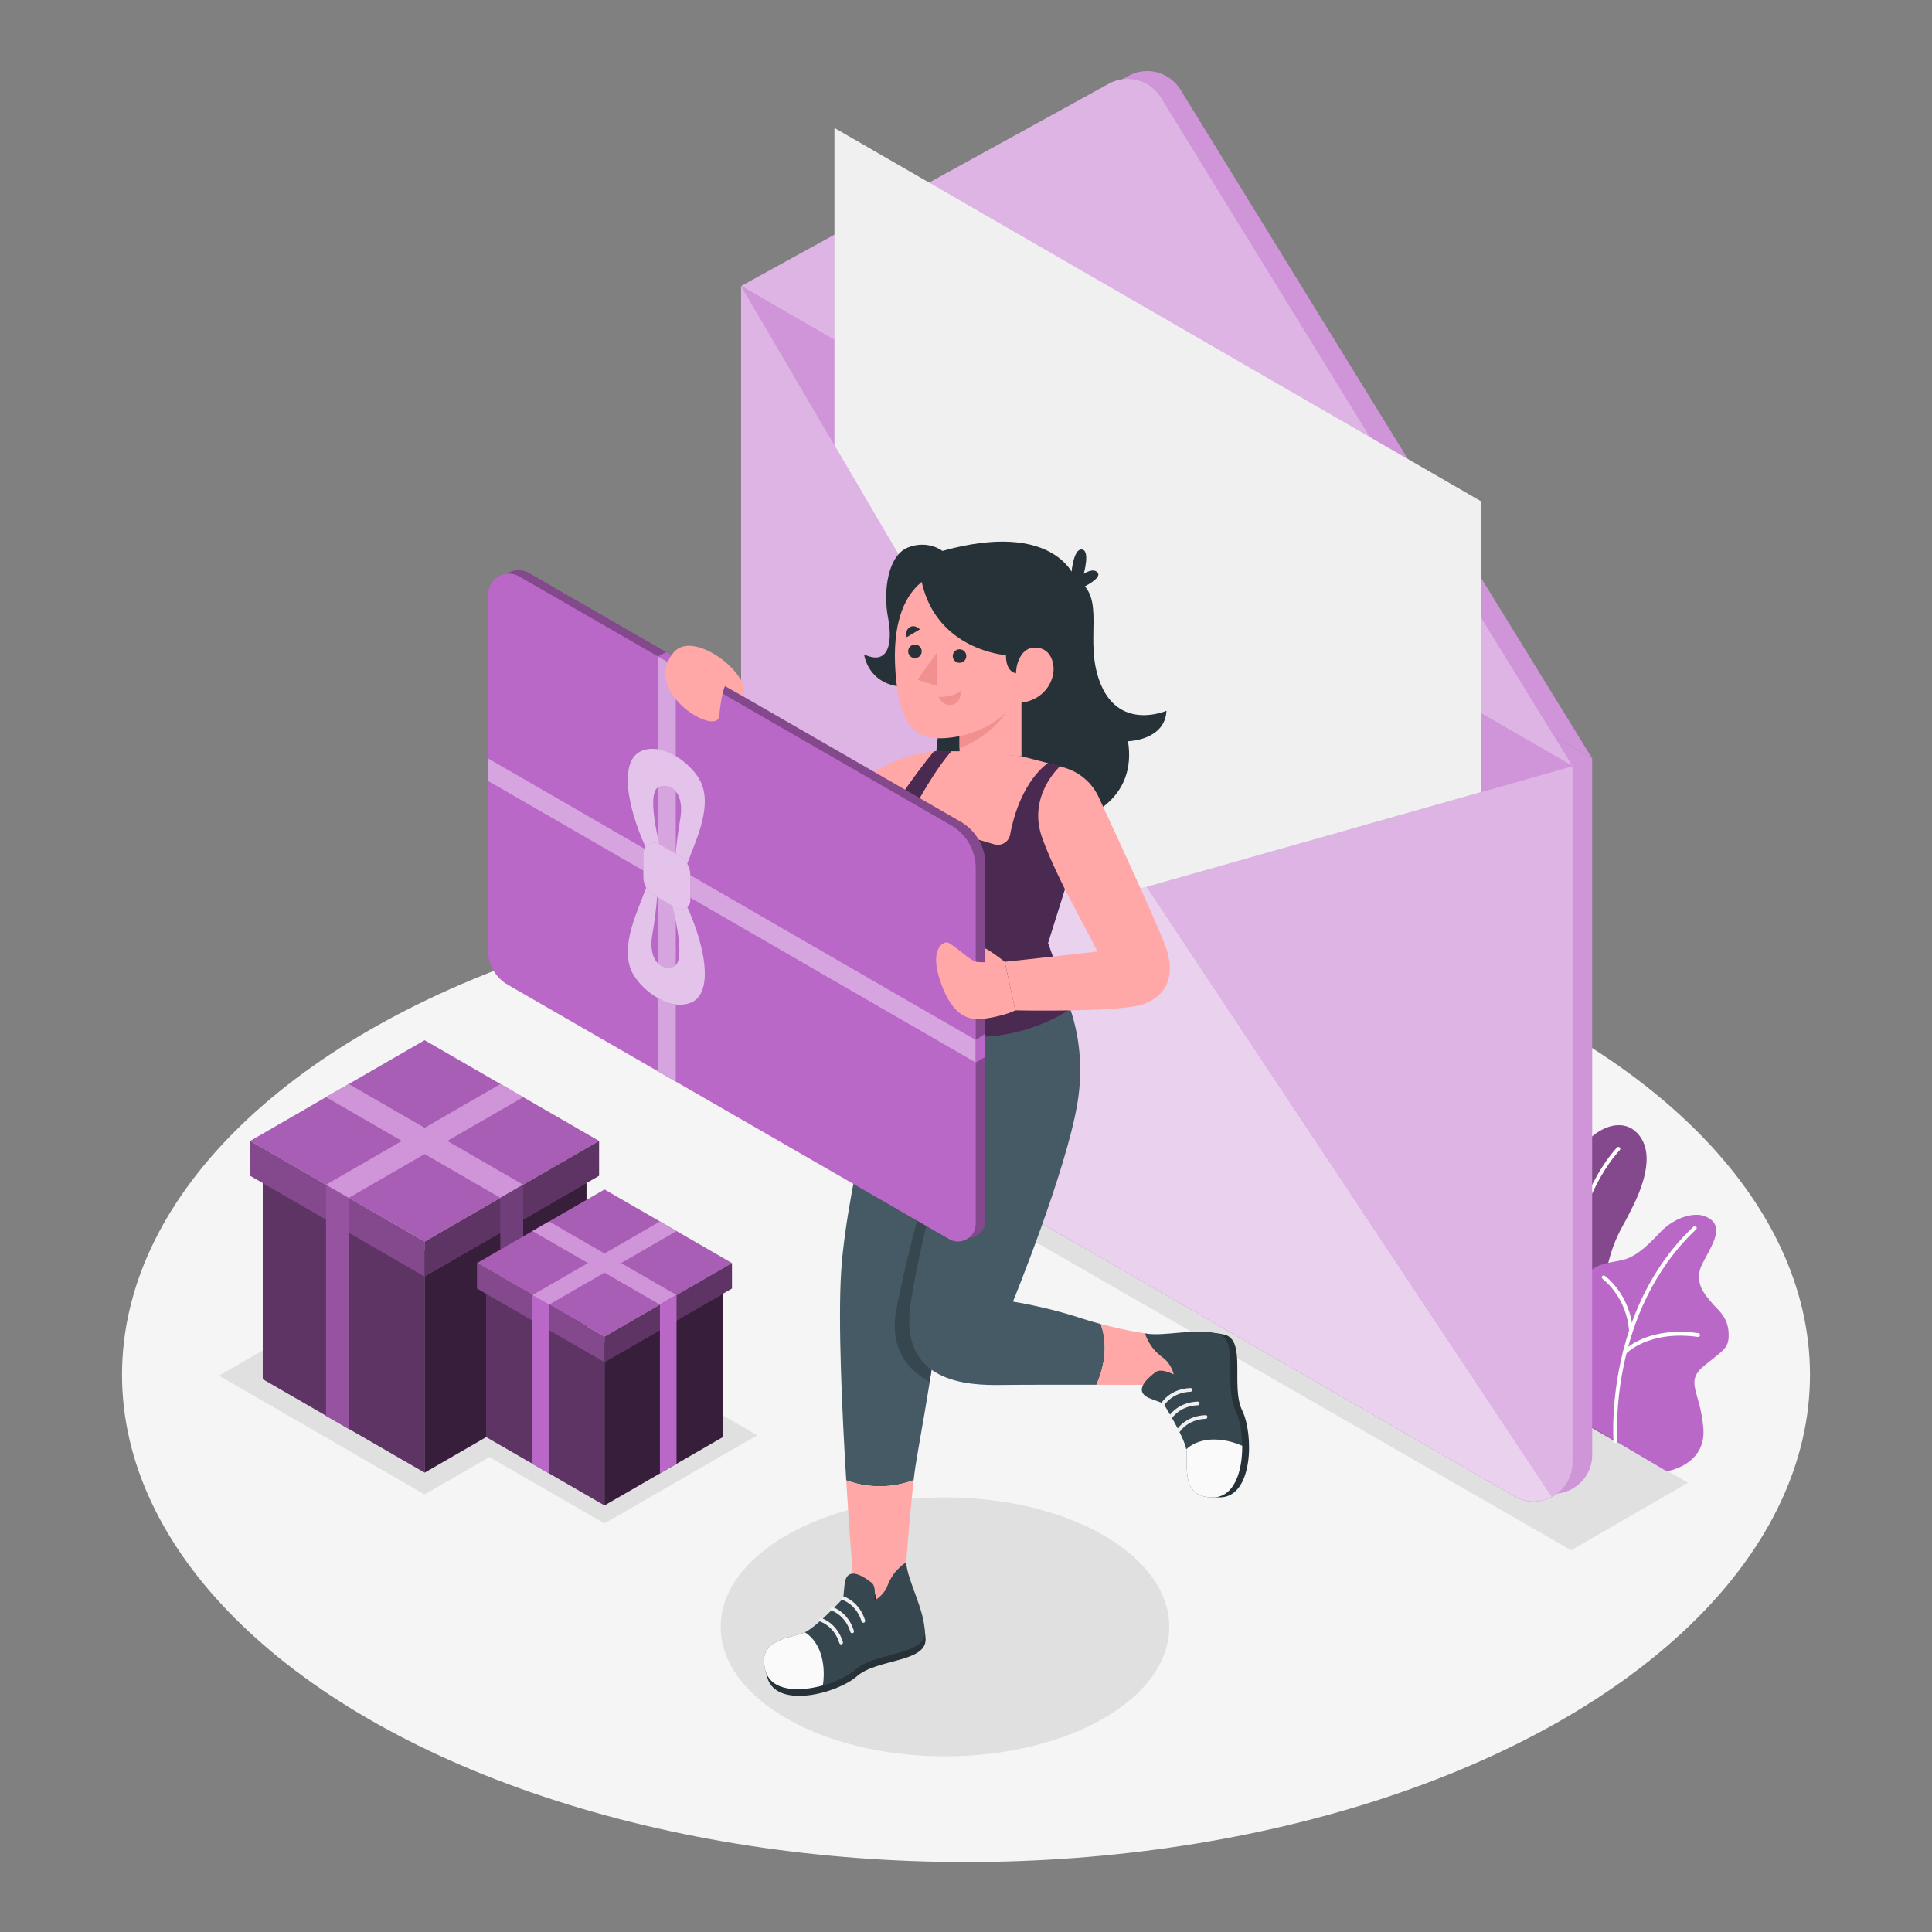 <?xml version="1.0" encoding="utf-8"?>
<!-- Generator: Adobe Illustrator 27.5.0, SVG Export Plug-In . SVG Version: 6.00 Build 0)  -->
<svg version="1.1" xmlns="http://www.w3.org/2000/svg" xmlns:xlink="http://www.w3.org/1999/xlink" x="0px" y="0px"
	 viewBox="0 0 500 500" style="enable-background:new 0 0 500 500;" xml:space="preserve">
<rect x="0" y="0" width="500" height="500" fill="#808080" stroke="none"/>
<g id="Floor">
	<ellipse style="fill:#F5F5F5;" cx="250" cy="355.79" rx="218.422" ry="126.106"/>
</g>
<g id="Shadows">
	<polygon style="fill:#E0E0E0;" points="109.89,386.754 56.673,356.029 109.89,325.304 163.107,356.029 	"/>
	<polygon style="fill:#E0E0E0;" points="156.446,394.264 116.925,371.446 156.446,348.629 195.966,371.447 	"/>
	<ellipse style="fill:#E0E0E0;" cx="244.561" cy="421.028" rx="58.038" ry="33.508"/>
	<polygon style="fill:#E0E0E0;" points="406.596,401.211 181.122,271.424 211.39,253.949 436.864,383.736 	"/>
</g>
<g id="Plant">
	<g>
		<g>
			<path style="fill:#BA68C8;" d="M405.133,365.553l13.557,7.875c0,0-6.841-21.837-3.044-43.804
				c1.433-8.292,4.449-12.41,5.514-14.623c1.065-2.213,9.238-15.915,2.043-22.231c-7.196-6.316-24.079,6.248-23.322,40.081
				C400.269,350.214,405.133,365.553,405.133,365.553z"/>
			<path style="opacity:0.3;" d="M405.133,365.553l13.557,7.875c0,0-6.841-21.837-3.044-43.804
				c1.433-8.292,4.449-12.41,5.514-14.623c1.065-2.213,9.238-15.915,2.043-22.231c-7.196-6.316-24.079,6.248-23.322,40.081
				C400.269,350.214,405.133,365.553,405.133,365.553z"/>
			<path style="fill:#FFFFFF;" d="M411.435,369.705c-0.2,0-0.388-0.123-0.461-0.322c-0.052-0.141-5.171-14.355-4.901-37.163
				c0.27-22.918,12.305-35.13,12.426-35.251c0.192-0.191,0.504-0.19,0.694,0.003c0.191,0.191,0.19,0.503-0.002,0.694
				c-0.119,0.118-11.871,12.07-12.136,34.565c-0.267,22.613,4.79,36.674,4.84,36.813c0.094,0.255-0.037,0.536-0.292,0.63
				C411.548,369.695,411.491,369.705,411.435,369.705z"/>
		</g>
		<g>
			<path style="fill:#BA68C8;" d="M408.949,367.593l22.396,13.172c0,0,10.255-1.511,9.479-11.164
				c-0.776-9.653-4.942-11.928,0.246-16.169c5.188-4.241,6.527-4.522,6.279-8.68c-0.248-4.157-3.045-5.971-4.361-7.618
				c-1.316-1.648-4.984-5.103-2.403-10.117c2.582-5.014,6.078-9.857,0.885-12.156c-3.1-1.372-8.313,0.347-11.768,4.015
				c-3.456,3.669-6.306,6.305-9.58,7.157c-3.274,0.852-10.1,0.919-9.87,6.56c0.23,5.641,1.695,7.589,0.326,10.093
				C408,347.404,396.991,349.945,408.949,367.593z"/>
			<path style="fill:#FFFFFF;" d="M418.069,373.448c-0.253,0-0.468-0.194-0.489-0.451c-0.027-0.334-2.46-33.67,20.7-55.56
				c0.196-0.185,0.507-0.178,0.694,0.021c0.186,0.196,0.178,0.508-0.02,0.694c-22.811,21.559-20.422,54.436-20.395,54.765
				c0.022,0.271-0.18,0.508-0.45,0.529C418.096,373.447,418.082,373.448,418.069,373.448z"/>
			<path style="fill:#FFFFFF;" d="M422.084,344.83c-0.255,0-0.47-0.196-0.489-0.455c-0.654-8.823-6.796-13.358-6.858-13.403
				c-0.22-0.159-0.27-0.466-0.111-0.686c0.158-0.22,0.466-0.27,0.685-0.111c0.269,0.192,6.575,4.831,7.264,14.128
				c0.02,0.271-0.183,0.506-0.454,0.526C422.109,344.83,422.097,344.83,422.084,344.83z"/>
			<path style="fill:#FFFFFF;" d="M420.432,350.528c-0.117,0-0.235-0.041-0.329-0.126c-0.201-0.182-0.218-0.491-0.037-0.692
				c0.241-0.268,6.046-6.534,19.477-4.688c0.268,0.037,0.457,0.284,0.42,0.553c-0.037,0.269-0.277,0.452-0.554,0.42
				c-12.882-1.771-18.558,4.312-18.613,4.373C420.699,350.475,420.566,350.528,420.432,350.528z"/>
		</g>
	</g>
</g>
<g id="Envelope">
	<g>
		<g>
			<path style="fill:#BA68C8;" d="M412.044,196.262L305.503,23.206c-2.825-4.589-8.755-6.154-13.477-3.556l-95.174,52.37
				L412.044,196.262z"/>
			<path style="fill:#BA68C8;" d="M412.044,196.262L196.852,72.021v187.307c0,6.412,3.421,12.338,8.974,15.544L396.95,385.217
				c6.709,3.873,15.095-0.968,15.095-8.715V196.262z"/>
		</g>
		<g style="opacity:0.3;">
			<path style="fill:#FFFFFF;" d="M412.044,196.262L305.503,23.206c-2.825-4.589-8.755-6.154-13.477-3.556l-95.174,52.37
				L412.044,196.262z"/>
			<path style="fill:#FFFFFF;" d="M412.044,196.262L196.852,72.021v187.307c0,6.412,3.421,12.338,8.974,15.544L396.95,385.217
				c6.709,3.873,15.095-0.968,15.095-8.715V196.262z"/>
		</g>
		<path style="fill:#BA68C8;" d="M406.985,198.276L300.443,25.22c-2.826-4.589-8.755-6.154-13.477-3.556l-95.174,52.37
			L406.985,198.276z"/>
		<path style="opacity:0.5;fill:#FFFFFF;" d="M406.985,198.276L300.443,25.22c-2.826-4.589-8.755-6.154-13.477-3.556l-95.174,52.37
			L406.985,198.276z"/>
		<path style="fill:#BA68C8;" d="M406.985,198.276L191.792,74.035v187.306c0,6.412,3.421,12.338,8.974,15.544L391.89,387.23
			c6.709,3.873,15.095-0.968,15.095-8.715V198.276z"/>
		<path style="opacity:0.5;fill:#FFFFFF;" d="M406.985,198.276L191.792,74.035v187.306c0,6.412,3.421,12.338,8.974,15.544
			L391.89,387.23c6.709,3.873,15.095-0.968,15.095-8.715V198.276z"/>
		<path style="fill:#BA68C8;" d="M200.767,276.885L391.89,387.23c3.233,1.866,6.847,1.695,9.733,0.164l-114.07-171.751
			l-95.76,45.698C191.792,267.754,195.213,273.679,200.767,276.885z"/>
		<path style="opacity:0.7;fill:#FFFFFF;" d="M200.767,276.885L391.89,387.23c3.233,1.866,6.847,1.695,9.733,0.164l-114.07-171.751
			l-95.76,45.698C191.792,267.754,195.213,273.679,200.767,276.885z"/>
		<polygon style="fill:#BA68C8;" points="191.792,74.035 284.969,232.867 406.985,198.276 		"/>
		<polygon style="opacity:0.3;fill:#FFFFFF;" points="191.792,74.035 284.969,232.867 406.985,198.276 		"/>
		<polygon style="fill:#F0F0F0;" points="383.376,129.779 383.376,204.975 284.974,232.863 215.956,115.222 215.956,33.111 		"/>
	</g>
</g>
<g id="Gifts">
	<g>
		<g>
			<polygon style="fill:#BA68C8;" points="109.89,381.108 67.997,356.92 67.997,299.49 109.89,323.677 			"/>
			<polygon style="fill:#BA68C8;" points="109.89,381.108 109.89,323.677 151.783,299.491 151.783,356.921 			"/>
		</g>
		<polygon style="opacity:0.5;" points="109.89,381.108 67.997,356.92 67.997,299.49 109.89,323.677 		"/>
		<polygon style="opacity:0.7;" points="109.89,381.108 109.89,323.677 151.783,299.491 151.783,356.921 		"/>
		<polygon style="fill:#BA68C8;" points="109.89,321.336 64.746,295.272 109.89,269.208 155.033,295.272 		"/>
		<polygon style="opacity:0.1;" points="109.89,321.336 64.746,295.272 109.89,269.208 155.033,295.272 		"/>
		<polygon style="fill:#BA68C8;" points="84.378,283.938 129.521,310.001 135.402,306.606 90.258,280.543 		"/>
		<g>
			<polygon style="opacity:0.3;fill:#FFFFFF;" points="84.378,283.938 129.521,310.001 135.402,306.606 90.258,280.543 			"/>
		</g>
		<polygon style="fill:#BA68C8;" points="109.89,330.351 64.746,304.287 64.746,295.272 109.89,321.336 		"/>
		<polygon style="fill:#BA68C8;" points="109.89,330.351 109.89,321.336 155.033,295.272 155.033,304.287 		"/>
		<polygon style="opacity:0.3;" points="109.89,330.351 64.746,304.287 64.746,295.272 109.89,321.336 		"/>
		<polygon style="opacity:0.5;" points="109.89,330.351 109.89,321.336 155.033,295.272 155.033,304.287 		"/>
		<polygon style="fill:#BA68C8;" points="90.258,369.807 84.378,366.438 84.378,306.606 90.258,310.001 		"/>
		<polygon style="fill:#BA68C8;" points="129.521,369.807 135.402,366.438 135.402,306.606 129.521,310.001 		"/>
		<polygon style="opacity:0.2;" points="90.258,369.807 84.378,366.438 84.378,306.606 90.258,310.001 		"/>
		<polygon style="opacity:0.4;" points="129.521,369.807 135.402,366.438 135.402,306.606 129.521,310.001 		"/>
		<polygon style="fill:#BA68C8;" points="135.402,283.938 90.258,310.001 84.378,306.606 129.521,280.543 		"/>
		<polygon style="opacity:0.3;fill:#FFFFFF;" points="135.402,283.938 90.258,310.001 84.378,306.606 129.521,280.543 		"/>
	</g>
	<g>
		<g>
			<polygon style="fill:#BA68C8;" points="156.446,389.589 125.839,371.918 125.839,329.96 156.446,347.631 			"/>
			<polygon style="fill:#BA68C8;" points="156.446,389.589 156.446,347.631 187.053,329.96 187.053,371.918 			"/>
		</g>
		<polygon style="opacity:0.5;" points="156.446,389.589 125.839,371.918 125.839,329.96 156.446,347.631 		"/>
		<polygon style="opacity:0.7;" points="156.446,389.589 156.446,347.631 187.053,329.96 187.053,371.918 		"/>
		<polygon style="fill:#BA68C8;" points="156.446,345.92 123.464,326.878 156.446,307.836 189.427,326.878 		"/>
		<polygon style="opacity:0.1;" points="156.446,345.92 123.464,326.878 156.446,307.836 189.427,326.878 		"/>
		<polygon style="fill:#BA68C8;" points="137.807,318.597 170.788,337.639 175.085,335.159 142.103,316.117 		"/>
		<g>
			<polygon style="opacity:0.3;fill:#FFFFFF;" points="137.807,318.597 170.788,337.639 175.085,335.159 142.103,316.117 			"/>
		</g>
		<polygon style="fill:#BA68C8;" points="156.446,352.506 123.464,333.464 123.464,326.878 156.446,345.92 		"/>
		<polygon style="fill:#BA68C8;" points="156.446,352.506 156.446,345.92 189.427,326.878 189.427,333.464 		"/>
		<polygon style="opacity:0.3;" points="156.446,352.506 123.464,333.464 123.464,326.878 156.446,345.92 		"/>
		<polygon style="opacity:0.5;" points="156.446,352.506 156.446,345.92 189.427,326.878 189.427,333.464 		"/>
		<polygon style="fill:#BA68C8;" points="142.103,381.333 137.807,378.872 137.807,335.159 142.103,337.639 		"/>
		<polygon style="fill:#BA68C8;" points="170.788,381.333 175.085,378.872 175.085,335.159 170.788,337.639 		"/>
		<polygon style="fill:#BA68C8;" points="175.085,318.597 142.103,337.639 137.807,335.159 170.788,316.117 		"/>
		<polygon style="opacity:0.3;fill:#FFFFFF;" points="175.085,318.597 142.103,337.639 137.807,335.159 170.788,316.117 		"/>
	</g>
</g>
<g id="Character">
	<g>
		<path style="fill:#FFA8A7;" d="M190.324,178.824l18.024,30.485l20.461-10.952c4.009-2.146,8.402-3.482,12.927-3.933l0,0
			l-12.63,25.264l-20.164,9.834c-3.924,1.914-8.702,0.973-11.472-2.401c-2.277-2.774-4.795-7.295-7.145-14.64
			c-6.694-20.923-9.811-31.843-9.811-31.843l3.8-5.866L190.324,178.824z"/>
		<g>
			<g>
				<g>
					<path style="fill:#455A64;" d="M236.452,383.06c0.055-0.486,0.109-0.96,0.164-1.411c0.985-8.208,6.828-34.96,6.009-46.977
						l17.768-67.59l-29.231-4.917c0,0-12.007,43.347-13.479,67.044c-0.81,13.036,0.224,35.935,1.319,53.902
						C222.763,384.487,229.092,385.771,236.452,383.06z"/>
					<path style="fill:#FFA8A7;" d="M226.456,416.13l8.046-11.766c0,0,1.008-12.953,1.95-21.305
						c-7.359,2.711-13.689,1.428-17.451,0.051c0.895,14.692,1.83,26.087,1.83,26.087L226.456,416.13z"/>
				</g>
				<path style="fill:#37474F;" d="M240.814,263.789l-4.842,0.565c-4.046,17.956,8.536,26.369,8.536,26.369
					s-8.647,27.708-12.519,48.087c-1.882,9.906,2.712,15.642,8.617,18.825c1.341-8.61,2.4-17.378,2.019-22.963l17.768-67.59
					L240.814,263.789z"/>
				<g>
					<path style="fill:#263238;" d="M234.727,406.314c0,0-3.236,1.758-4.803,6.004c-0.691,1.871-2.522,3.417-3.469,3.812
						c0,0,0.809-3.518-0.608-4.612c-1.418-1.093-6.42-4.957-6.949,0.535c-0.167,1.73-0.333,3.46-0.333,3.46
						s-6.633,7.191-9.863,8.762c-3.229,1.571-12.412,1.372-10.158,9.755c2.255,8.382,18.049,4.305,23.236-0.23
						c5.188-4.535,17.939-3.541,17.757-9.601C239.356,418.138,235.129,411.168,234.727,406.314z"/>
					<path style="fill:#37474F;" d="M234.502,404.365c0,0-3.258,1.77-4.835,6.045c-0.695,1.884-2.539,3.441-3.493,3.838
						c0,0,0.815-3.542-0.613-4.643c-1.427-1.101-6.464-4.991-6.997,0.538c-0.168,1.742-0.336,3.484-0.336,3.484
						s-6.679,7.241-9.93,8.822c-3.251,1.582-12.497,1.382-10.227,9.821c2.27,8.44,18.172,4.335,23.395-0.232
						c5.223-4.567,18.062-3.565,17.878-9.667C239.161,416.27,234.906,409.251,234.502,404.365z"/>
					<path style="fill:#F0F0F0;" d="M223.434,419.966c-0.205,0-0.394-0.132-0.458-0.338c-1.355-4.385-4.747-5.498-4.89-5.544
						c-0.252-0.079-0.393-0.348-0.314-0.6c0.079-0.252,0.345-0.393,0.598-0.315c0.163,0.051,4.012,1.29,5.522,6.176
						c0.078,0.253-0.063,0.522-0.316,0.6C223.528,419.959,223.481,419.966,223.434,419.966z"/>
					<path style="fill:#F0F0F0;" d="M220.537,422.689c-0.205,0-0.394-0.132-0.458-0.338c-1.355-4.385-4.746-5.498-4.89-5.544
						c-0.252-0.079-0.393-0.348-0.314-0.6c0.079-0.252,0.345-0.393,0.598-0.315c0.163,0.051,4.011,1.29,5.521,6.176
						c0.078,0.253-0.063,0.521-0.316,0.6C220.631,422.682,220.583,422.689,220.537,422.689z"/>
					<path style="fill:#F0F0F0;" d="M217.682,425.569c-0.205,0-0.394-0.132-0.458-0.338c-1.355-4.385-4.747-5.498-4.89-5.544
						c-0.252-0.079-0.393-0.348-0.314-0.6c0.079-0.252,0.345-0.394,0.598-0.315c0.163,0.051,4.012,1.29,5.522,6.176
						c0.078,0.253-0.064,0.521-0.316,0.6C217.776,425.563,217.729,425.569,217.682,425.569z"/>
					<path style="fill:#FAFAFA;" d="M208.298,422.449c-3.251,1.581-12.497,1.381-10.227,9.821c1.464,5.443,8.595,5.665,14.877,3.915
						c0.266-1.695,0.471-4.509-0.327-7.475C211.345,423.963,208.298,422.449,208.298,422.449z"/>
				</g>
			</g>
			<g>
				<path style="fill:#263238;" d="M298.296,345.381c0,0,0.858,3.581,4.55,6.197c1.628,1.153,2.645,3.323,2.78,4.34
					c0,0-3.187-1.695-4.611-0.61c-1.424,1.085-6.454,4.912-1.288,6.849c1.628,0.61,3.255,1.221,3.255,1.221s5.222,8.273,5.9,11.8
					c0.678,3.526-1.899,12.342,6.782,12.342c8.68,0,8.845-16.311,5.813-22.499c-3.033-6.188,1.24-18.243-4.66-19.641
					C310.916,343.982,303.086,346.253,298.296,345.381z"/>
				<g>
					<path style="fill:#455A64;" d="M284.868,342.659c-1.724-0.457-3.518-0.976-5.315-1.57c-8.682-2.868-17.401-4.233-17.401-4.233
						s13.656-33.457,16.66-51.21c3.004-17.753-4.097-29.77-4.097-29.77l-39.448,6.964c-2.986,18.163,12.272,27.449,12.272,27.449
						c-0.596-0.151-8.729,26.598-11.881,47.113c-3.15,20.504,14.862,21.167,23.488,21.03c4.123-0.065,14.689-0.068,24.601-0.053
						C286.946,351.166,285.926,345.596,284.868,342.659z"/>
					<path style="fill:#FFA8A7;" d="M296.975,345.186c0,0-5.502-0.777-12.107-2.527c1.057,2.937,2.078,8.507-1.119,15.72
						c10.828,0.016,20.873,0.053,20.873,0.053C304.623,348.191,296.975,345.186,296.975,345.186z"/>
				</g>
				<path style="fill:#37474F;" d="M296.354,345.092c0,0,0.863,3.606,4.582,6.24c1.639,1.161,2.663,3.346,2.799,4.37
					c0,0-3.209-1.707-4.643-0.614c-1.434,1.092-6.499,4.946-1.297,6.896c1.639,0.614,3.278,1.229,3.278,1.229
					s5.258,8.33,5.94,11.881c0.683,3.551-1.912,12.427,6.828,12.427c8.74,0,8.906-16.423,5.853-22.653
					c-3.053-6.23,1.248-18.368-4.692-19.776C309.061,343.684,301.178,345.971,296.354,345.092z"/>
				<path style="fill:#F0F0F0;" d="M301.072,363.691c-0.087,0-0.176-0.024-0.256-0.074c-0.223-0.142-0.29-0.436-0.149-0.66
					c0.091-0.143,2.287-3.539,7.397-3.728c0.236-0.048,0.486,0.195,0.497,0.461c0.01,0.265-0.197,0.486-0.462,0.496
					c-4.585,0.17-6.541,3.156-6.622,3.283C301.385,363.612,301.23,363.691,301.072,363.691z"/>
				<path style="fill:#F0F0F0;" d="M302.948,367.197c-0.087,0-0.176-0.024-0.255-0.074c-0.224-0.141-0.291-0.436-0.15-0.661
					c0.091-0.144,2.287-3.539,7.398-3.728c0.006-0.001,0.012-0.001,0.018-0.001c0.256,0,0.469,0.203,0.478,0.462
					c0.01,0.265-0.197,0.486-0.461,0.496c-4.61,0.171-6.603,3.251-6.623,3.282C303.263,367.118,303.107,367.197,302.948,367.197z"/>
				<path style="fill:#F0F0F0;" d="M304.989,370.701c-0.088,0-0.176-0.024-0.256-0.074c-0.223-0.142-0.29-0.437-0.149-0.66
					c0.091-0.144,2.288-3.539,7.398-3.728c0.239-0.046,0.486,0.195,0.497,0.461c0.01,0.265-0.197,0.486-0.461,0.496
					c-4.585,0.17-6.542,3.156-6.623,3.283C305.302,370.623,305.147,370.701,304.989,370.701z"/>
				<path style="fill:#FAFAFA;" d="M307.012,375.093c0.683,3.551-1.912,12.427,6.828,12.427c5.636,0,7.703-6.829,7.644-13.35
					c-1.568-0.697-4.232-1.626-7.303-1.626C309.266,372.544,307.012,375.093,307.012,375.093z"/>
			</g>
		</g>
		<g>
			<path style="fill:#263238;" d="M277.037,151.499c0,0,0.182-9.104,2.731-9.286s0.704,6.282,0.704,6.282s2.662-1.775,3.666-0.183
				c1.004,1.593-4.916,4.188-4.916,4.188L277.037,151.499z"/>
			<path style="fill:#263238;" d="M223.624,169.355c0,0,1.807,15.082,24.702,4.895c0,0-21.729,40.067,17.24,40.067
				c17.116,0,28.678-8.363,26.356-22.481c0,0,9.575-0.205,9.962-7.889c0,0-11.738,5.138-16.836-6.462
				c-5.098-11.601,1.899-23.07-6.789-27.714c0,0-4.849-15.408-34.361-7.193c0,0-3.665-2.913-8.871-0.91s-6.538,11.189-5.206,18.158
				C231.153,166.793,229.751,172.281,223.624,169.355z"/>
		</g>
		<path style="fill:#BA68C8;" d="M271.222,197.493l4.632,1.256v30.59l-4.632,14.749c0,0,3.175,8.102,5.178,17.48
			c0,0-9.934,6.828-23.67,6.828c-13.736,0-21.568-6.229-21.568-6.229l-1.738-20.355c0,0-10.198-6.51-5.19-19.506
			c5.008-12.996,17.502-27.881,17.502-27.881h4.508C246.243,194.424,256.667,200.698,271.222,197.493z"/>
		<path style="opacity:0.6;" d="M271.222,197.493l4.632,1.256v30.59l-4.632,14.749c0,0,3.175,8.102,5.178,17.48
			c0,0-9.934,6.828-23.67,6.828c-13.736,0-21.568-6.229-21.568-6.229l-1.738-20.355c0,0-10.198-6.51-5.19-19.506
			c5.008-12.996,17.502-27.881,17.502-27.881h4.508C246.243,194.424,256.667,200.698,271.222,197.493z"/>
		<path style="fill:#FFA8A7;" d="M264.352,195.721l6.87,1.771c0,0-7.129,4.366-9.803,18.503c-0.356,1.883-2.248,3.059-4.087,2.518
			l-18.463-5.434c-1.991-0.586-2.925-2.865-1.909-4.675c2.28-4.061,6.154-10.591,9.282-13.981h6.145L264.352,195.721z"/>
		<g>
			<g>
				<g>
					<polygon style="fill:#FFA8A7;" points="264.352,195.721 248.327,194.518 248.327,174.25 264.352,174.25 					"/>
				</g>
			</g>
			<path style="fill:#F28F8F;" d="M248.327,193.643c5.664-2.187,11.582-6.574,14.722-14.001v-5.392h-14.722V193.643z"/>
			<path style="fill:#FFA8A7;" d="M244.593,147.98c0,0-14.656,0.858-12.845,25.915c0.838,11.589,3.552,17.588,12.474,17.149
				c10.111-0.498,24.461-7.446,23.519-27.271C266.8,143.948,244.593,147.98,244.593,147.98z"/>
			<path style="fill:#263238;" d="M264.352,174.25c0,0-4.017,1.058-4.017-4.696c0,0-17.855-1.209-21.797-18.927
				c0,0,1.76-5.303,12.907-5.303s20.516,9.856,17.606,23.404L264.352,174.25z"/>
			<polygon style="fill:#F28F8F;" points="242.492,168.869 242.492,177.484 237.447,175.935 			"/>
			<g>
				<path style="fill:#263238;" d="M250.082,169.785c0,0.969-0.786,1.755-1.755,1.755c-0.969,0-1.755-0.786-1.755-1.755
					s0.786-1.755,1.755-1.755C249.296,168.03,250.082,168.816,250.082,169.785z"/>
				<path style="fill:#263238;" d="M238.538,168.561c0,0.969-0.786,1.755-1.755,1.755c-0.969,0-1.755-0.786-1.755-1.755
					c0-0.969,0.786-1.755,1.755-1.755C237.752,166.806,238.538,167.592,238.538,168.561z"/>
				<path style="fill:#263238;" d="M234.644,164.906l3.432-2.038c0,0-1.318-1.369-2.629-0.546
					C234.137,163.144,234.644,164.906,234.644,164.906z"/>
			</g>
			<path style="fill:#F28F8F;" d="M242.927,180.337c0,0,3.331,0.304,5.65-1.513c0,0,0.386,2.975-2.107,3.545
				C243.978,182.938,242.927,180.337,242.927,180.337z"/>
			<path style="fill:#FFA8A7;" d="M262.931,174.902c-0.04-1.457,0.194-2.922,0.79-4.252c0.669-1.491,1.85-2.996,3.9-3.052
				c4.501-0.123,5.108,4.21,5.048,5.753c-0.16,4.051-3.439,8.428-9.544,8.595L262.931,174.902z"/>
		</g>
		<path style="fill:#FFA8A7;" d="M274.32,198.333c0,0-8.549,7.631-4.589,18.556c3.96,10.925,12.017,24.512,14.271,29.361
			c0,0-19.187,2.185-23.966,2.663l2.731,12.564c0,0,27.312,0.552,33.184-1.602c5.872-2.154,8.603-7.343,5.531-15.4
			c-2.307-6.048-12.308-27.755-17.152-38.204c-1.681-3.626-4.829-6.362-8.653-7.524L274.32,198.333z"/>
		<g>
			<path style="fill:#BA68C8;" d="M128.81,152.942v92.183c0,3.632,1.939,6.987,5.085,8.8l114.251,65.841
				c3.05,1.758,6.86-0.444,6.86-3.964v-92.067c0-4.57-2.44-8.793-6.4-11.074l-111.728-64.382
				C133.29,146.212,128.81,148.801,128.81,152.942z"/>
			<path style="opacity:0.3;" d="M128.81,152.942v92.183c0,3.632,1.939,6.987,5.085,8.8l114.251,65.841
				c3.05,1.758,6.86-0.444,6.86-3.964v-92.067c0-4.57-2.44-8.793-6.4-11.074l-111.728-64.382
				C133.29,146.212,128.81,148.801,128.81,152.942z"/>
			<path style="fill:#BA68C8;" d="M126.32,153.865v92.183c0,3.632,1.939,6.987,5.085,8.8l114.251,65.841
				c3.05,1.758,6.859-0.444,6.859-3.964v-92.067c0-4.57-2.44-8.793-6.4-11.074l-111.728-64.382
				C130.8,147.135,126.32,149.725,126.32,153.865z"/>
		</g>
		<polygon style="fill:#BA68C8;" points="170.272,169.881 172.435,168.769 176.831,171.302 174.89,172.542 		"/>
		<polygon style="fill:#BA68C8;" points="170.272,277.247 174.89,279.908 174.89,172.542 170.272,169.881 		"/>
		<polygon style="opacity:0.4;fill:#FFFFFF;" points="170.272,277.247 174.89,279.908 174.89,172.542 170.272,169.881 		"/>
		<path style="fill:#FFA8A7;" d="M192.269,180.189l-4.613-2.655c0,0-0.886,1.315-1.535,7.777
			c-0.541,5.387-20.126-6.035-11.881-16.351C179.43,162.469,195.003,174.968,192.269,180.189z"/>
		<g>
			<path style="fill:#FFA8A7;" d="M260.036,248.912c0,0-6.031,0.273-7.488,0c-1.457-0.273-6.151-4.825-7.4-5.007
				c-1.249-0.182-4.436,1.821-1.977,9.468s6.009,11.107,11.562,10.288c5.553-0.819,8.034-2.185,8.034-2.185L260.036,248.912z"/>
			<path style="fill:#FFA8A7;" d="M260.036,248.912c0,0-3.755-2.913-5.03-3.46v5.553L260.036,248.912z"/>
		</g>
		<g>
			<polygon style="fill:#BA68C8;" points="126.32,202.112 252.516,274.971 252.516,269.145 126.32,196.285 			"/>
			<polygon style="opacity:0.4;fill:#FFFFFF;" points="126.32,202.112 252.516,274.971 252.516,269.145 126.32,196.285 			"/>
		</g>
		<g>
			<path style="fill:#BA68C8;" d="M171.757,222.712c0,0-5.237-17.694-1.158-19.092c3.293-1.129,6.627,1.877,5.43,8.449
				c-1.077,5.91-1.464,12.754-1.464,12.754l0,0c1.217,0.706,2.776,0.14,3.248-1.185c1.971-5.53,6.411-14.166,3.777-20.768
				c-1.874-4.697-9.761-11.06-15.669-8.478c-5.908,2.582-3.715,15.423,2.623,27.922
				C168.544,222.314,169.712,225.128,171.757,222.712z"/>
			<path style="opacity:0.6;fill:#FFFFFF;" d="M171.757,222.712c0,0-5.237-17.694-1.158-19.092c3.293-1.129,6.627,1.877,5.43,8.449
				c-1.077,5.91-1.464,12.754-1.464,12.754l0,0c1.217,0.706,2.776,0.14,3.248-1.185c1.971-5.53,6.411-14.166,3.777-20.768
				c-1.874-4.697-9.761-11.06-15.669-8.478c-5.908,2.582-3.715,15.423,2.623,27.922
				C168.544,222.314,169.712,225.128,171.757,222.712z"/>
		</g>
		<g>
			<path style="fill:#BA68C8;" d="M173.113,231.1c0,0,5.236,17.694,1.158,19.092c-3.293,1.129-6.627-1.877-5.43-8.448
				c1.077-5.91,1.464-12.754,1.464-12.754l0,0c-1.217-0.706-2.776-0.14-3.248,1.185c-1.971,5.53-6.411,14.166-3.777,20.768
				c1.874,4.697,9.761,11.06,15.669,8.478c5.908-2.582,3.714-15.423-2.623-27.922C176.326,231.499,175.157,228.684,173.113,231.1z"
				/>
			<path style="opacity:0.6;fill:#FFFFFF;" d="M173.113,231.1c0,0,5.236,17.694,1.158,19.092c-3.293,1.129-6.627-1.877-5.43-8.448
				c1.077-5.91,1.464-12.754,1.464-12.754l0,0c-1.217-0.706-2.776-0.14-3.248,1.185c-1.971,5.53-6.411,14.166-3.777,20.768
				c1.874,4.697,9.761,11.06,15.669,8.478c5.908-2.582,3.714-15.423-2.623-27.922C176.326,231.499,175.157,228.684,173.113,231.1z"
				/>
		</g>
		<g>
			<path style="fill:#BA68C8;" d="M175.098,235.07l-5.942-3.431c-1.635-0.944-2.643-2.689-2.643-4.577v-6.163
				c0-2.134,2.31-3.467,4.158-2.4l5.079,2.933c1.795,1.036,2.9,2.951,2.9,5.024v6.564
				C178.65,234.842,176.676,235.981,175.098,235.07z"/>
			<path style="opacity:0.6;fill:#FFFFFF;" d="M175.098,235.07l-5.942-3.431c-1.635-0.944-2.643-2.689-2.643-4.577v-6.163
				c0-2.134,2.31-3.467,4.158-2.4l5.079,2.933c1.795,1.036,2.9,2.951,2.9,5.024v6.564
				C178.65,234.842,176.676,235.981,175.098,235.07z"/>
		</g>
		<polygon style="fill:#BA68C8;" points="252.516,274.971 255.006,273.492 255.006,267.484 252.516,269.145 		"/>
	</g>
</g>
</svg>
